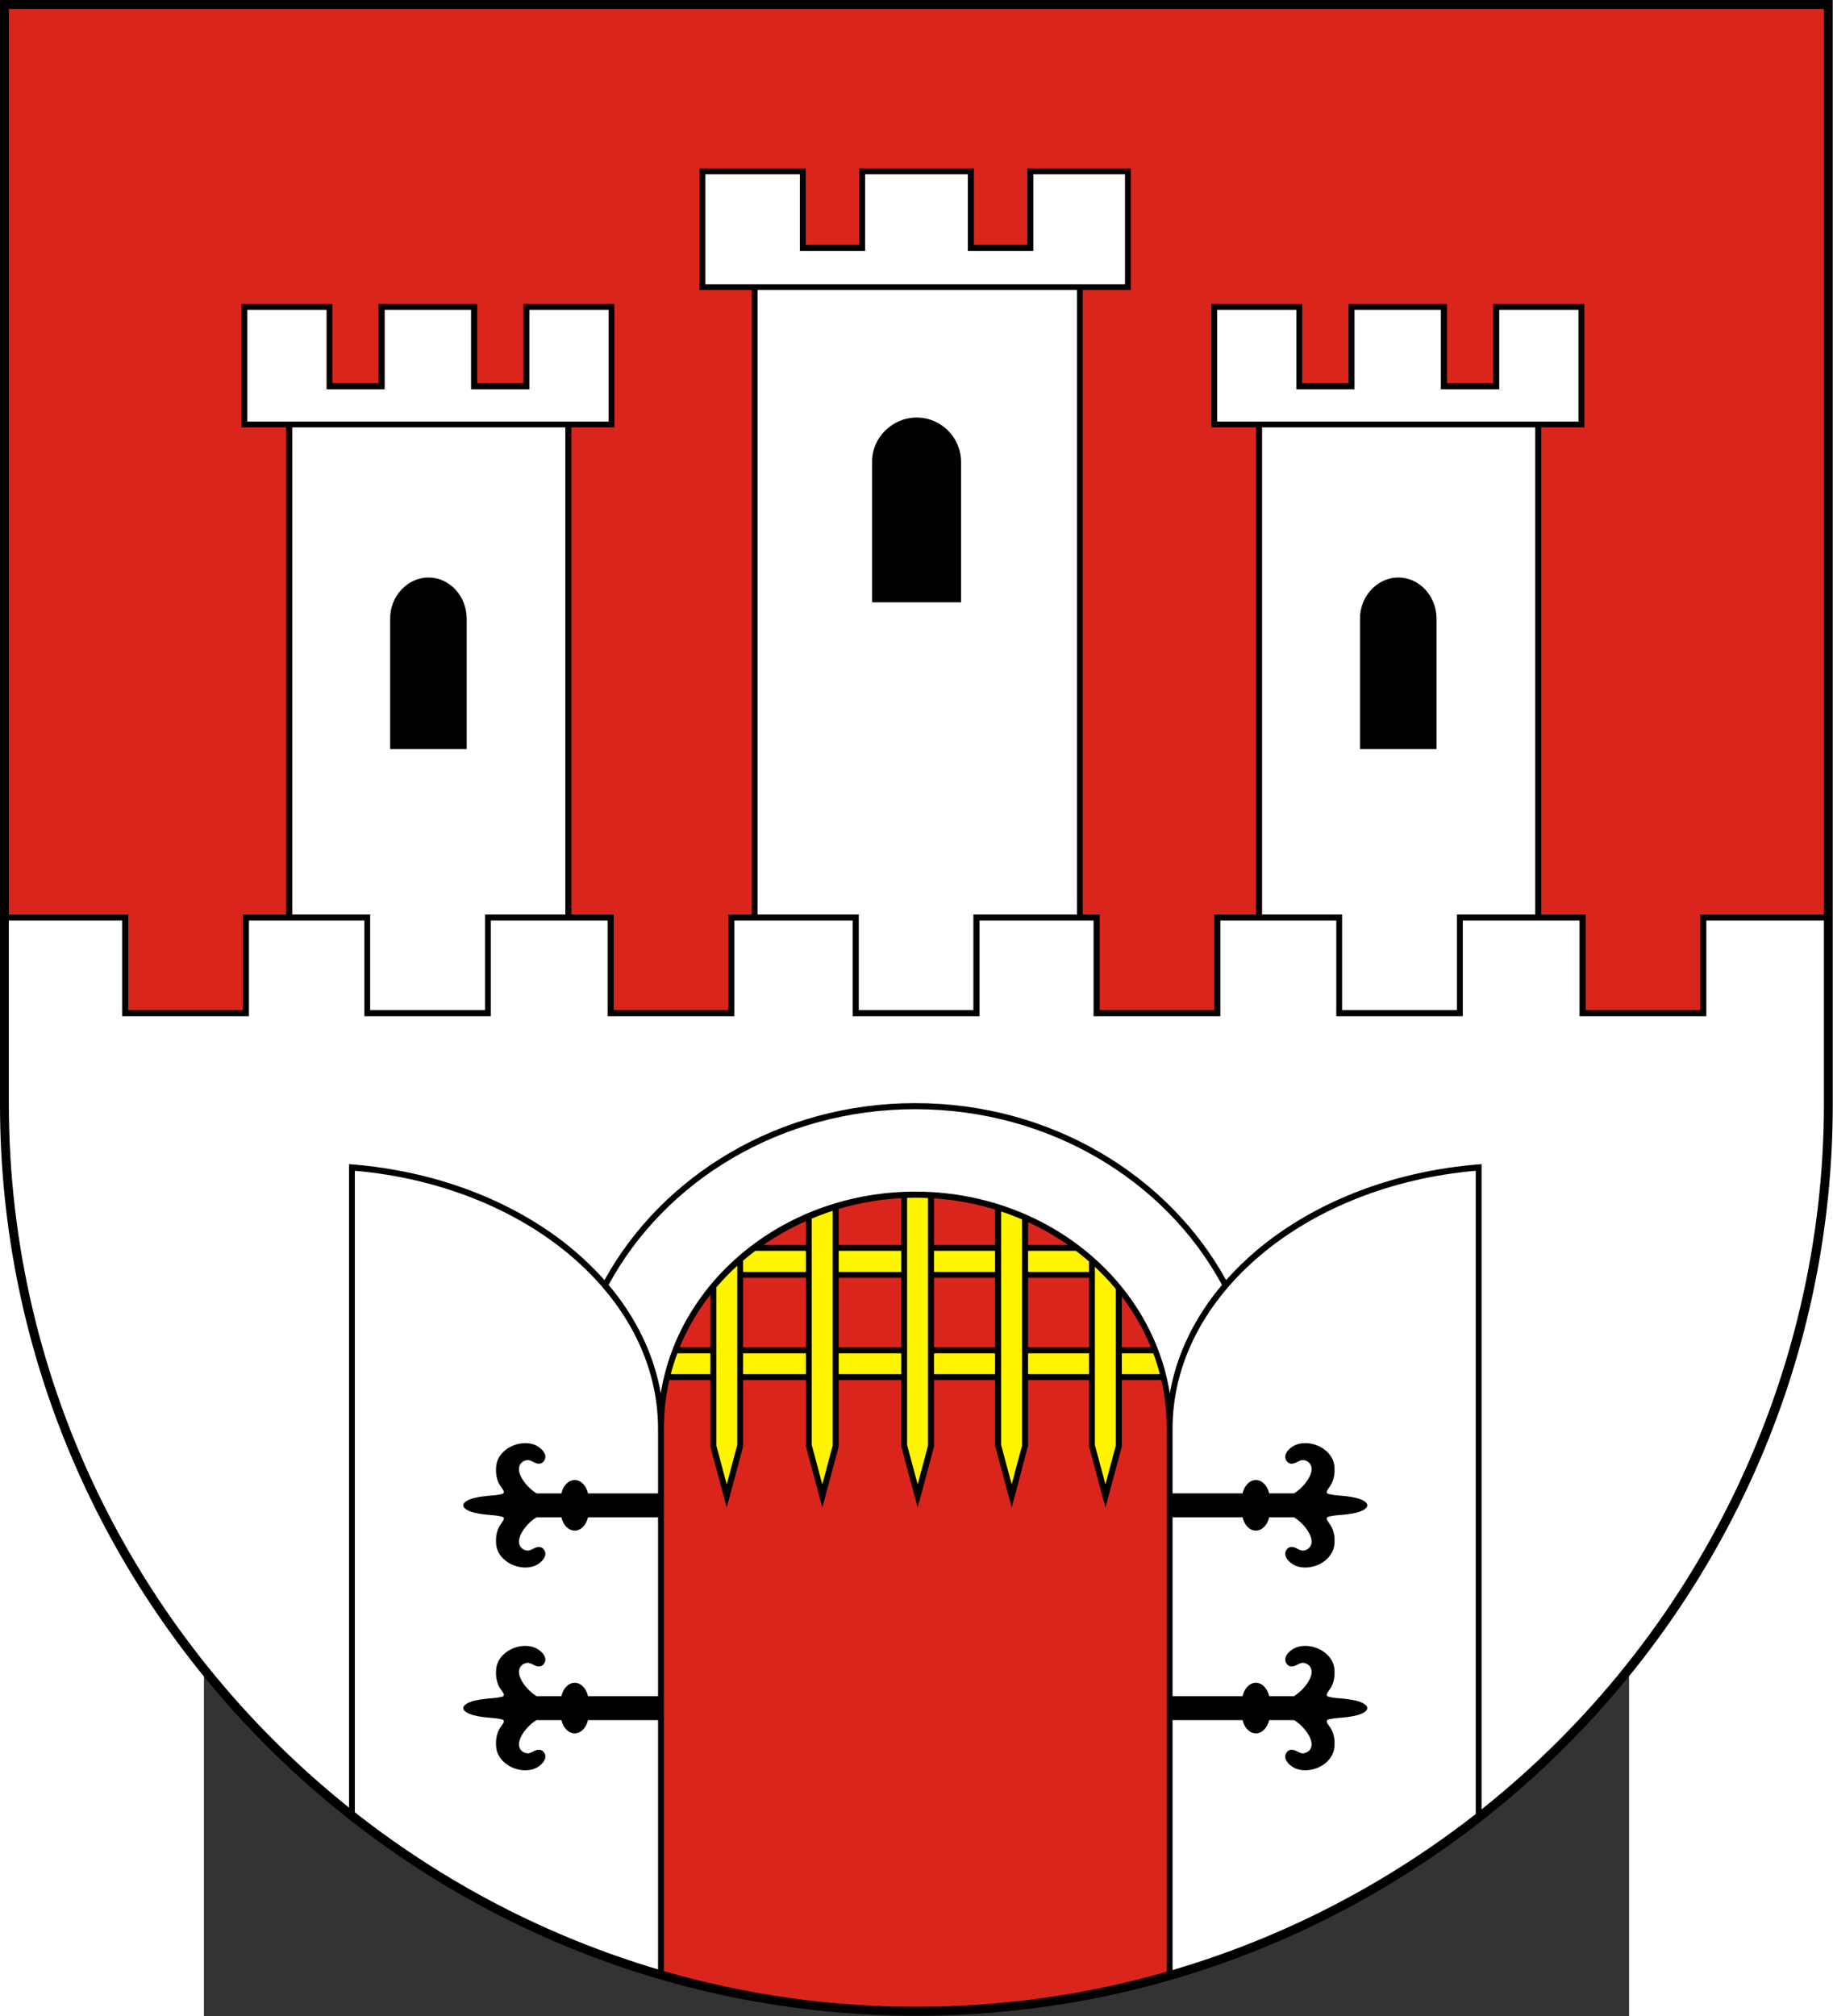 <?xml version="1.0" encoding="UTF-8" standalone="no"?>
<!-- Creator: CorelDRAW -->
<svg
   xmlns:dc="http://purl.org/dc/elements/1.1/"
   xmlns:cc="http://web.resource.org/cc/"
   xmlns:rdf="http://www.w3.org/1999/02/22-rdf-syntax-ns#"
   xmlns:svg="http://www.w3.org/2000/svg"
   xmlns="http://www.w3.org/2000/svg"
   xmlns:sodipodi="http://sodipodi.sourceforge.net/DTD/sodipodi-0.dtd"
   xmlns:inkscape="http://www.inkscape.org/namespaces/inkscape"
   xml:space="preserve"
   width="744"
   height="818.111"
   style="shape-rendering:geometricPrecision; text-rendering:geometricPrecision; image-rendering:optimizeQuality; fill-rule:evenodd; clip-rule:evenodd"
   viewBox="0 0 210 297"
   sodipodi:version="0.32"
   inkscape:version="0.45.1"
   sodipodi:docname="POL Chęciny COA.svg"
   inkscape:output_extension="org.inkscape.output.svg.inkscape"
   sodipodi:docbase="C:\Users\Mistrz\Desktop"
   id="svg2"
   version="1.0"><rect x="0" y="0" width="210" height="297" fill="#333333" stroke="none"/><sodipodi:namedview
   inkscape:window-height="480"
   inkscape:window-width="640"
   inkscape:pageshadow="2"
   inkscape:pageopacity="0.0"
   guidetolerance="10.0"
   gridtolerance="10.0"
   objecttolerance="10.0"
   borderopacity="1.0"
   bordercolor="#666666"
   pagecolor="#ffffff"
   id="namedview16" />
 <defs
   id="defs4">
  <style
   type="text/css"
   id="style6">
   
    .fil1 {fill:#DA251D}
    .fil2 {fill:#FFF500}
    .fil3 {fill:white}
    .fil0 {fill:black}
   
  </style>
 </defs>
 <g
   id="Warstwa_x0020_1"
   transform="matrix(1.286,0,0,1.286,-30.048,-42.496)">
  <path
   id="path13"
   class="fil0"
   d="M 210,159.563 L 210,159.563 C 210,217.062 162.832,263.959 105,263.959 C 47.168,263.959 0,217.063 0,159.563 L 0,159.563 L 0,33.041 L 210,33.041 L 210,159.563 L 210,159.563 L 210,159.563 z "
   style="fill:#000000" />
  <path
   id="path15"
   class="fil1"
   d="M 133.686,258.921 C 124.569,261.535 114.944,262.937 105,262.937 C 94.966,262.937 85.257,261.509 76.065,258.848 L 76.065,196.73 C 76.065,194.787 76.283,192.917 76.694,191.132 L 81.392,191.132 L 81.392,198.667 L 81.392,198.697 L 81.392,198.758 L 82.935,204.508 L 83.268,205.718 L 83.601,204.508 L 85.144,198.758 L 85.144,198.697 L 85.144,198.667 L 85.144,191.132 L 92.347,191.132 L 92.347,198.667 L 92.347,198.697 L 92.347,198.758 L 93.89,204.508 L 94.223,205.718 L 94.556,204.508 L 96.099,198.758 L 96.099,198.697 L 96.099,198.667 L 96.099,191.132 L 103.272,191.132 L 103.272,198.667 L 103.272,198.697 L 103.272,198.758 L 104.815,204.508 L 105.148,205.718 L 105.481,204.508 L 107.024,198.758 L 107.024,198.697 L 107.024,198.667 L 107.024,191.132 L 114.015,191.132 L 114.015,198.667 L 114.015,198.697 L 114.045,198.758 L 115.589,204.508 L 115.922,205.718 L 116.255,204.508 L 117.768,198.758 L 117.798,198.697 L 117.798,198.667 L 117.798,191.132 L 124.789,191.132 L 124.789,198.667 L 124.789,198.697 L 124.789,198.758 L 126.332,204.508 L 126.665,205.718 L 126.998,204.508 L 128.541,198.758 L 128.541,198.697 L 128.541,198.667 L 128.541,191.132 L 133.061,191.132 C 133.47,192.899 133.686,194.731 133.686,196.609 L 133.686,196.73 L 133.686,258.921 z M 77.884,187.379 C 78.773,185.203 79.962,183.189 81.392,181.364 L 81.392,187.379 L 77.884,187.379 z M 87.471,175.667 C 88.998,174.61 90.633,173.693 92.347,172.929 L 92.347,175.667 L 87.471,175.667 z M 96.099,171.539 C 98.416,170.848 100.827,170.425 103.272,170.295 L 103.272,175.667 L 96.099,175.667 L 96.099,171.539 z M 117.798,173.046 C 119.415,173.791 120.945,174.669 122.369,175.667 L 117.798,175.667 L 117.798,173.046 z M 128.541,181.578 C 129.899,183.364 131.021,185.31 131.867,187.379 L 128.541,187.379 L 128.541,181.578 z M 85.144,187.379 L 85.144,179.42 L 92.347,179.42 L 92.347,187.379 L 85.144,187.379 z M 96.099,187.379 L 96.099,179.42 L 103.272,179.42 L 103.272,187.379 L 96.099,187.379 z M 107.024,187.379 L 107.024,179.42 L 114.015,179.42 L 114.015,187.379 L 107.024,187.379 z M 117.798,187.379 L 117.798,179.42 L 124.789,179.42 L 124.789,187.379 L 117.798,187.379 z M 107.024,170.323 C 109.451,170.487 111.794,170.925 114.015,171.605 L 114.015,175.667 L 107.024,175.667 L 107.024,170.323 L 107.024,170.323 z M 1.012,137.809 L 1.012,34.062 L 208.988,34.062 L 208.988,137.809 L 194.817,137.809 L 194.817,148.764 L 181.683,148.764 L 181.683,137.809 L 176.599,137.809 L 176.599,82.004 L 181.531,82.004 L 181.531,67.871 L 171.091,67.871 L 171.091,76.95 L 165.795,76.95 L 165.795,67.871 L 154.507,67.871 L 154.507,76.95 L 149.211,76.95 L 149.211,67.871 L 138.8,67.871 L 138.8,82.004 L 143.915,82.004 L 143.915,137.809 L 139.133,137.809 L 139.133,148.764 L 125.999,148.764 L 125.999,137.809 L 124.062,137.809 L 124.062,66.267 L 129.57,66.267 L 129.57,52.346 L 117.707,52.346 L 117.707,61.092 L 111.594,61.092 L 111.594,52.346 L 98.46,52.346 L 98.46,61.092 L 92.317,61.092 L 92.317,52.346 L 80.151,52.346 L 80.151,66.267 L 86.143,66.267 L 86.143,137.809 L 83.45,137.809 L 83.45,148.764 L 70.316,148.764 L 70.316,137.809 L 65.473,137.809 L 65.473,82.004 L 70.406,82.004 L 70.406,67.871 L 59.966,67.871 L 59.966,76.95 L 54.67,76.95 L 54.67,67.871 L 43.382,67.871 L 43.382,76.95 L 38.086,76.95 L 38.086,67.871 L 27.675,67.871 L 27.675,82.004 L 32.79,82.004 L 32.79,137.809 L 27.826,137.809 L 27.826,148.764 L 14.692,148.764 L 14.692,137.809 L 1.012,137.809 L 1.012,137.809 z "
   style="fill:#da251d" />
  <sodipodi:namedview
   inkscape:window-height="575"
   inkscape:window-width="867"
   inkscape:pageshadow="2"
   inkscape:pageopacity="0.0"
   guidetolerance="10.0"
   gridtolerance="10.0"
   objecttolerance="10.0"
   borderopacity="1.0"
   bordercolor="#666666"
   pagecolor="#ffffff"
   id="base"
   inkscape:zoom="0.74879164"
   inkscape:cx="375.76299"
   inkscape:cy="815.94087"
   inkscape:window-x="115"
   inkscape:window-y="115"
   inkscape:current-layer="svg2" />
  <path
   id="path15_0"
   class="fil2"
   d="M 125.454,178.166 C 126.308,178.963 127.107,179.81 127.845,180.701 L 127.845,187.379 L 127.845,187.712 L 127.845,190.798 L 127.845,191.131 L 127.845,198.667 L 126.665,203.085 L 125.454,198.576 L 125.454,178.166 z M 132.14,188.075 C 132.432,188.856 132.684,189.654 132.896,190.465 L 128.541,190.465 L 128.541,188.075 L 132.14,188.075 L 132.14,188.075 z M 114.711,171.827 C 115.526,172.098 116.323,172.402 117.102,172.737 L 117.102,198.667 L 115.921,203.085 L 114.711,198.576 L 114.711,171.827 L 114.711,171.827 z M 107.024,178.754 L 107.024,176.333 L 114.015,176.333 L 114.015,178.754 L 107.024,178.754 z M 123.282,176.333 C 123.8,176.727 124.302,177.136 124.788,177.562 L 124.788,178.754 L 117.797,178.754 L 117.797,176.333 L 123.282,176.333 L 123.282,176.333 z M 117.797,190.465 L 117.797,188.075 L 124.788,188.075 L 124.788,190.465 L 117.797,190.465 z M 107.024,190.465 L 107.024,188.075 L 114.015,188.075 L 114.015,190.465 L 107.024,190.465 z M 103.937,170.266 C 104.249,170.257 104.562,170.25 104.875,170.25 C 105.362,170.25 105.847,170.261 106.328,170.283 L 106.328,198.667 L 105.148,203.085 L 103.937,198.576 L 103.937,170.266 z M 96.099,178.754 L 96.099,176.333 L 103.271,176.333 L 103.271,178.754 L 96.099,178.754 z M 96.099,190.465 L 96.099,188.075 L 103.271,188.075 L 103.271,190.465 L 96.099,190.465 z M 93.012,172.641 C 93.795,172.314 94.593,172.018 95.403,171.755 L 95.403,198.667 L 94.223,203.085 L 93.012,198.576 L 93.012,172.641 z M 85.144,177.458 C 85.599,177.069 86.066,176.694 86.546,176.333 L 92.346,176.333 L 92.346,178.754 L 85.144,178.754 L 85.144,177.458 z M 85.144,190.465 L 85.144,188.075 L 92.346,188.075 L 92.346,190.465 L 85.144,190.465 z M 82.087,180.511 C 82.83,179.64 83.629,178.817 84.478,178.044 L 84.478,198.576 L 83.267,203.085 L 82.087,198.667 L 82.087,180.511 z M 76.856,190.465 C 77.068,189.649 77.322,188.853 77.612,188.075 L 81.391,188.075 L 81.391,190.465 L 76.856,190.465 z "
   style="fill:#fff500" />
  <path
   id="path15_1"
   class="fil3"
   d="M 208.988,159.465 C 208.988,190.952 194.351,220.768 169.759,240.319 L 169.759,166.407 L 169.396,166.437 C 159.384,167.239 150.461,170.848 144.036,176.242 C 142.749,177.322 141.564,178.475 140.489,179.691 C 133.863,167.659 120.391,159.416 104.875,159.416 C 89.36,159.416 75.888,167.659 69.262,179.691 C 68.187,178.475 67.001,177.322 65.715,176.242 C 59.29,170.848 50.367,167.239 40.355,166.437 L 39.992,166.407 L 39.992,240.119 C 16.253,221.127 1.012,192.013 1.012,159.465 L 1.012,138.504 L 13.996,138.504 L 13.996,149.46 L 28.522,149.46 L 28.522,138.504 L 41.747,138.504 L 41.747,149.46 L 56.243,149.46 L 56.243,138.504 L 69.619,138.504 L 69.619,149.46 L 84.145,149.46 L 84.145,138.504 L 97.703,138.504 L 97.703,149.46 L 112.229,149.46 L 112.229,138.504 L 125.303,138.504 L 125.303,149.46 L 139.829,149.46 L 139.829,138.504 L 153.114,138.504 L 153.114,149.46 L 167.61,149.46 L 167.61,138.504 L 180.986,138.504 L 180.986,149.46 L 195.513,149.46 L 195.513,138.504 L 208.988,138.504 L 208.988,159.465 L 208.988,159.465 z M 175.902,137.808 L 166.944,137.808 L 166.944,148.764 L 153.78,148.764 L 153.78,137.808 L 144.61,137.808 L 144.61,82.004 L 175.902,82.004 L 175.902,137.808 z M 139.466,68.537 L 148.545,68.537 L 148.545,77.646 L 155.202,77.646 L 155.202,68.537 L 165.098,68.537 L 165.098,77.646 L 171.786,77.646 L 171.786,68.537 L 180.865,68.537 L 180.865,81.338 L 139.466,81.338 L 139.466,68.537 z M 80.816,53.012 L 91.65,53.012 L 91.65,61.788 L 99.125,61.788 L 99.125,53.012 L 110.898,53.012 L 110.898,61.788 L 118.403,61.788 L 118.403,53.012 L 128.904,53.012 L 128.904,65.601 L 80.816,65.601 L 80.816,53.012 z M 123.396,137.808 L 111.533,137.808 L 111.533,148.764 L 98.399,148.764 L 98.399,137.808 L 86.808,137.808 L 86.808,66.267 L 123.396,66.267 L 123.396,137.808 L 123.396,137.808 z M 64.777,137.808 L 55.577,137.808 L 55.577,148.764 L 42.413,148.764 L 42.413,137.808 L 33.485,137.808 L 33.485,82.004 L 64.777,82.004 L 64.777,137.808 z M 28.341,68.537 L 37.419,68.537 L 37.419,77.646 L 44.077,77.646 L 44.077,68.537 L 53.973,68.537 L 53.973,77.646 L 60.661,77.646 L 60.661,68.537 L 69.74,68.537 L 69.74,81.338 L 28.341,81.338 L 28.341,68.537 L 28.341,68.537 z M 134.352,196.731 C 134.352,189.07 138.188,182.078 144.49,176.787 C 150.712,171.564 159.365,168.015 169.093,167.164 L 169.093,240.852 C 158.871,248.845 147.116,254.977 134.352,258.729 L 134.352,230.093 L 142.377,230.093 C 142.574,230.973 143.18,231.614 143.899,231.614 C 144.617,231.614 145.223,230.973 145.42,230.093 L 148.284,230.093 C 149.161,230.638 149.852,231.504 150.131,232.174 C 150.492,233.041 150.165,233.58 149.724,233.788 C 149.181,234.045 148.957,233.821 148.499,233.613 C 148.099,233.431 147.692,233.405 147.416,233.801 C 146.888,234.56 147.839,235.389 148.46,235.641 C 150.148,236.326 152.712,235.226 152.898,233.17 C 152.96,232.484 152.907,231.544 152.271,230.727 C 151.656,229.937 152.305,230.03 152.725,229.92 C 153.147,229.809 155.433,229.823 156.356,229.168 C 156.803,228.852 156.744,228.528 156.327,228.247 C 155.386,227.612 153.142,227.625 152.725,227.516 C 152.305,227.406 151.656,227.498 152.271,226.708 C 152.907,225.891 152.96,224.951 152.898,224.266 C 152.712,222.21 150.148,221.109 148.46,221.794 C 147.839,222.046 146.888,222.875 147.416,223.634 C 147.692,224.031 148.099,224.005 148.499,223.822 C 148.957,223.614 149.181,223.39 149.724,223.647 C 150.165,223.856 150.492,224.395 150.131,225.261 C 149.851,225.934 149.155,226.805 148.272,227.35 L 145.422,227.35 C 145.227,226.465 144.619,225.82 143.899,225.82 C 143.178,225.82 142.57,226.465 142.375,227.35 L 134.352,227.35 L 134.352,206.866 L 142.377,206.866 C 142.574,207.745 143.18,208.387 143.899,208.387 C 144.617,208.387 145.223,207.745 145.42,206.866 L 148.284,206.866 C 149.161,207.411 149.852,208.277 150.131,208.947 C 150.492,209.813 150.165,210.352 149.724,210.561 C 149.181,210.818 148.957,210.594 148.499,210.386 C 148.099,210.203 147.692,210.177 147.416,210.574 C 146.888,211.333 147.839,212.162 148.46,212.414 C 150.148,213.099 152.712,211.998 152.898,209.942 C 152.96,209.257 152.907,208.317 152.271,207.499 C 151.656,206.71 152.305,206.802 152.725,206.692 C 153.147,206.582 155.433,206.596 156.356,205.941 C 156.803,205.625 156.744,205.301 156.327,205.02 C 155.386,204.385 153.142,204.397 152.725,204.288 C 152.305,204.178 151.656,204.271 152.271,203.481 C 152.907,202.664 152.96,201.724 152.898,201.038 C 152.712,198.982 150.148,197.882 148.46,198.567 C 147.839,198.819 146.888,199.648 147.416,200.407 C 147.692,200.803 148.099,200.777 148.499,200.595 C 148.957,200.387 149.181,200.163 149.724,200.42 C 150.165,200.628 150.492,201.167 150.131,202.034 C 149.851,202.707 149.155,203.578 148.272,204.122 L 145.422,204.122 C 145.227,203.238 144.619,202.593 143.899,202.593 C 143.178,202.593 142.57,203.238 142.375,204.122 L 134.352,204.122 L 134.352,196.731 L 134.352,196.731 z M 140.017,180.238 C 136.922,183.91 134.829,188.131 134.038,192.663 C 131.955,179.591 119.68,169.555 104.876,169.555 C 90.07,169.555 77.796,179.591 75.713,192.663 C 74.922,188.131 72.829,183.909 69.734,180.238 C 76.188,168.307 89.501,160.113 104.876,160.113 C 120.251,160.113 133.563,168.307 140.017,180.238 z M 75.399,258.654 C 62.628,254.864 50.872,248.69 40.658,240.653 L 40.658,167.164 C 50.386,168.015 59.039,171.564 65.261,176.787 C 71.564,182.078 75.4,189.07 75.399,196.731 L 75.399,204.123 L 67.374,204.123 C 67.179,203.239 66.57,202.594 65.85,202.594 C 65.13,202.594 64.522,203.239 64.327,204.123 L 61.477,204.123 C 60.594,203.578 59.898,202.707 59.617,202.034 C 59.257,201.168 59.584,200.629 60.025,200.42 C 60.568,200.163 60.792,200.387 61.25,200.595 C 61.65,200.778 62.057,200.804 62.333,200.407 C 62.861,199.648 61.91,198.819 61.289,198.567 C 59.601,197.882 57.037,198.983 56.851,201.039 C 56.789,201.724 56.842,202.664 57.478,203.482 C 58.092,204.272 57.444,204.179 57.024,204.289 C 56.607,204.398 54.363,204.386 53.422,205.02 C 53.005,205.301 52.946,205.625 53.393,205.942 C 54.316,206.596 56.602,206.582 57.024,206.693 C 57.444,206.803 58.092,206.71 57.478,207.5 C 56.842,208.317 56.789,209.257 56.851,209.943 C 57.037,211.999 59.601,213.099 61.289,212.414 C 61.91,212.162 62.861,211.333 62.333,210.574 C 62.057,210.178 61.65,210.204 61.25,210.386 C 60.792,210.595 60.568,210.818 60.025,210.561 C 59.584,210.353 59.257,209.814 59.617,208.947 C 59.897,208.277 60.587,207.411 61.464,206.866 L 64.329,206.866 C 64.526,207.746 65.132,208.387 65.85,208.387 C 66.568,208.387 67.175,207.746 67.372,206.866 L 75.399,206.866 L 75.399,227.35 L 67.374,227.35 C 67.179,226.466 66.57,225.821 65.85,225.821 C 65.13,225.821 64.522,226.466 64.327,227.35 L 61.477,227.35 C 60.594,226.806 59.898,225.935 59.617,225.262 C 59.257,224.395 59.584,223.856 60.025,223.648 C 60.568,223.391 60.792,223.614 61.25,223.822 C 61.65,224.005 62.057,224.031 62.333,223.635 C 62.861,222.876 61.91,222.046 61.289,221.795 C 59.601,221.11 57.037,222.21 56.851,224.266 C 56.789,224.951 56.842,225.892 57.478,226.709 C 58.092,227.499 57.444,227.406 57.024,227.516 C 56.607,227.625 54.363,227.613 53.422,228.247 C 53.005,228.529 52.946,228.852 53.393,229.169 C 54.316,229.824 56.602,229.81 57.024,229.92 C 57.444,230.03 58.092,229.937 57.478,230.727 C 56.842,231.544 56.789,232.485 56.851,233.17 C 57.037,235.226 59.601,236.326 61.289,235.642 C 61.91,235.39 62.861,234.56 62.333,233.802 C 62.057,233.405 61.65,233.431 61.25,233.614 C 60.792,233.822 60.568,234.046 60.025,233.789 C 59.584,233.58 59.257,233.041 59.617,232.175 C 59.897,231.505 60.587,230.639 61.464,230.094 L 64.329,230.094 C 64.526,230.973 65.132,231.615 65.85,231.615 C 66.568,231.615 67.175,230.973 67.372,230.094 L 75.399,230.094 L 75.399,258.654 L 75.399,258.654 z "
   style="fill:#ffffff" />
  <path
   id="path33"
   class="fil0"
   d="M 49.09,99.202 C 51.511,99.202 53.475,101.323 53.475,103.937 L 53.475,118.862 L 44.705,118.862 L 44.705,103.944 C 44.673,101.343 46.704,99.202 49.09,99.202 L 49.09,99.202 L 49.09,99.202 z M 105.023,80.876 C 107.838,80.876 110.121,83.158 110.121,85.973 L 110.121,102.044 L 99.925,102.044 L 99.925,85.981 C 99.888,83.181 102.249,80.876 105.023,80.876 L 105.023,80.876 L 105.023,80.876 z M 160.217,99.202 C 162.638,99.202 164.602,101.323 164.602,103.937 L 164.602,118.862 L 155.832,118.862 L 155.832,103.944 C 155.8,101.343 157.83,99.202 160.217,99.202 L 160.217,99.202 L 160.217,99.202 z "
   style="fill:#000000" />
 </g>
</svg>